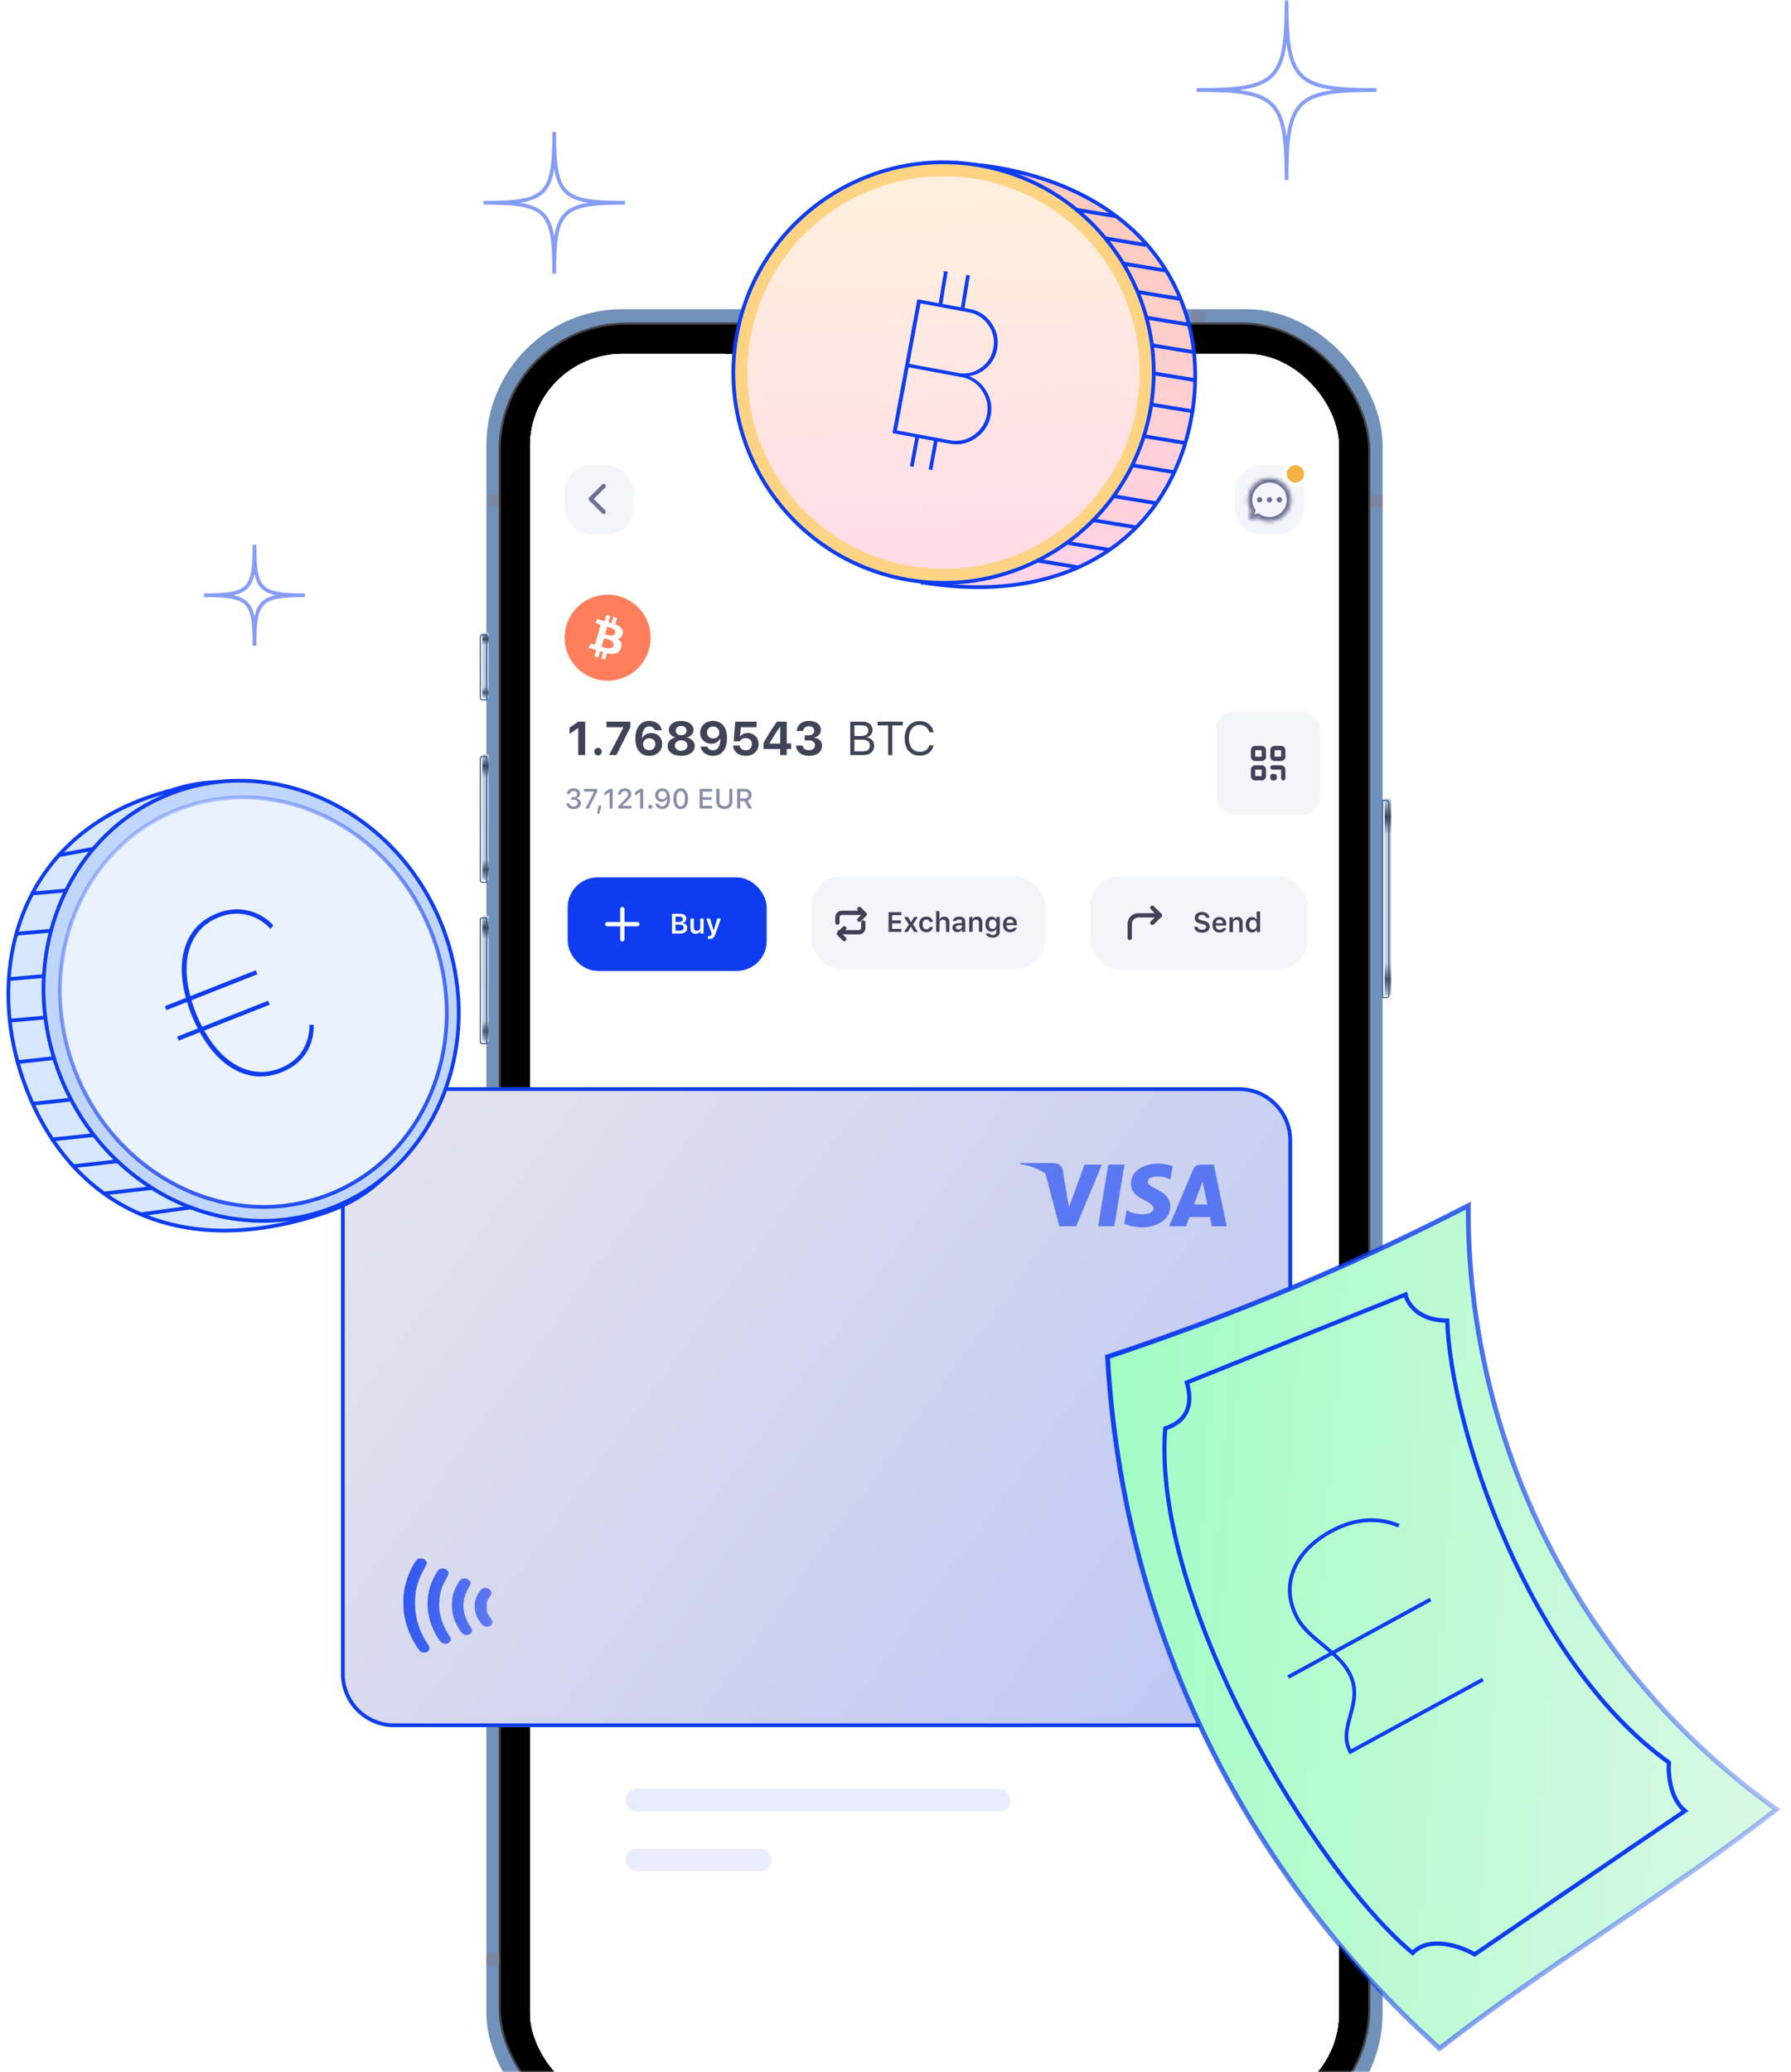 <svg xmlns="http://www.w3.org/2000/svg" xmlns:xlink="http://www.w3.org/1999/xlink" width="479" height="554" fill="none"><mask id="a" width="479" height="554" x="0" y="0" maskUnits="userSpaceOnUse" style="mask-type:alpha"><path fill="#D9D9D9" d="M0 0h479v554H0z"/></mask><g mask="url(#a)"><g filter="url(#b)"><rect width="239.697" height="491.903" x="130.078" y="82.658" fill="#7091BA" rx="36.43"/></g><rect width="232.59" height="484.236" x="133.632" y="86.492" fill="#000" stroke="#454545" stroke-width=".56" rx="33.908"/><g clip-path="url(#c)"><rect width="216.337" height="468.167" x="141.758" y="94.618" fill="#fff" rx="24.66"/><g clip-path="url(#d)"><path fill="#fff" d="M141.781 94.63h216.292v468.078H141.781z"/><g clip-path="url(#e)"><path fill="#fff" d="M141.785 94.407h216.188v733.31H141.785z"/><path fill="#F4F5FB" fill-rule="evenodd" d="M348.504 129.47a3.46 3.46 0 0 1-4.839-4.839 6.932 6.932 0 0 0-1.834-.245h-4.612a6.918 6.918 0 0 0-6.918 6.918v4.612a6.919 6.919 0 0 0 6.918 6.918h4.612a6.918 6.918 0 0 0 6.918-6.918v-4.612c0-.635-.085-1.25-.245-1.834Z" clip-rule="evenodd"/><mask id="f" fill="#fff"><path fill-rule="evenodd" d="M339.525 139.375a5.765 5.765 0 1 0-4.966-2.836l-.498 1.619a.577.577 0 0 0 .691.729l1.67-.418a5.742 5.742 0 0 0 3.103.906Z" clip-rule="evenodd"/></mask><path fill="#6B7192" d="m334.559 136.539 1.102.339.15-.487-.26-.439-.992.587Zm-.498 1.619 1.102.339-1.102-.339Zm.691.729.279 1.118-.279-1.118Zm1.67-.418.621-.971-.418-.268-.483.12.28 1.119Zm7.715-4.859a4.612 4.612 0 0 1-4.612 4.612v2.306a6.918 6.918 0 0 0 6.918-6.918h-2.306Zm-4.612-4.612a4.612 4.612 0 0 1 4.612 4.612h2.306a6.918 6.918 0 0 0-6.918-6.918v2.306Zm-4.612 4.612a4.612 4.612 0 0 1 4.612-4.612v-2.306a6.918 6.918 0 0 0-6.918 6.918h2.306Zm.638 2.342a4.585 4.585 0 0 1-.638-2.342h-2.306a6.9 6.9 0 0 0 .959 3.516l1.985-1.174Zm-.388 2.545.498-1.619-2.204-.678-.498 1.619 2.204.678Zm-.691-.729c.435-.109.823.3.691.729l-2.204-.678c-.396 1.287.766 2.513 2.072 2.186l-.559-2.237Zm1.67-.418-1.67.418.559 2.237 1.671-.417-.56-2.238Zm3.383.872a4.59 4.59 0 0 1-2.482-.724l-1.242 1.942a6.883 6.883 0 0 0 3.724 1.088v-2.306Z" mask="url(#f)"/><path fill="#6B7192" fill-rule="evenodd" d="M337.604 133.61a.72.72 0 1 1-1.44 0 .72.72 0 0 1 1.44 0Zm2.642 0a.72.72 0 1 1-1.44 0 .72.72 0 0 1 1.44 0Zm1.922.72a.72.72 0 1 0 0-1.44.72.72 0 0 0 0 1.44Z" clip-rule="evenodd"/><path fill="#F5B242" d="M348.749 126.692a2.306 2.306 0 1 1-4.612 0 2.306 2.306 0 0 1 4.612 0Z"/><rect width="18.448" height="18.448" x="151.008" y="124.386" fill="#F4F5FB" rx="6.918"/><path stroke="#6B7192" stroke-linecap="round" stroke-linejoin="round" stroke-width="1.153" d="m161.449 136.845-3.459-3.459 3.459-3.459"/><circle cx="162.508" cy="170.476" r="11.5" fill="#FF7F5C"/><g clip-path="url(#g)"><path fill="#fff" d="M166.149 171.836c-.162-.406-.485-.747-.969-1.02.758-.148 1.213-.637 1.365-1.468a1.768 1.768 0 0 0-.024-.832 1.588 1.588 0 0 0-.401-.678 3.136 3.136 0 0 0-.667-.515 6.04 6.04 0 0 0-.889-.417l.481-1.679-1.026-.294-.468 1.632a38.422 38.422 0 0 0-.816-.22l.472-1.645-1.026-.294-.481 1.678a22.907 22.907 0 0 1-.648-.178l-1.411-.412-.313 1.093.74.212c.337.096.491.304.462.622l-.548 1.912c.045.013.08.025.105.037l-.107-.03-.767 2.677c-.101.217-.262.293-.484.229l-.739-.212-.556 1.16 1.332.382.365.108.359.107-.487 1.698 1.026.294.481-1.678c.185.058.456.138.811.24l-.48 1.671 1.026.295.487-1.699c.369.087.702.146.998.178.296.032.588.033.875.002.287-.03.54-.098.758-.204.218-.106.417-.262.6-.47a2.65 2.65 0 0 0 .455-.77c.234-.601.271-1.105.109-1.512Zm-3.738-4.286.264.072.362.096c.096.025.223.068.382.128a2.469 2.469 0 0 1 .729.385c.118.09.207.182.266.278.059.097.1.209.123.339a.908.908 0 0 1-.029.413.963.963 0 0 1-.157.323.676.676 0 0 1-.253.205 2.03 2.03 0 0 1-.298.109 1.16 1.16 0 0 1-.359.03 6.762 6.762 0 0 1-.364-.025 2.982 2.982 0 0 1-.377-.068l-.336-.082a7.412 7.412 0 0 1-.31-.089l-.229-.069.586-2.045Zm1.501 5.339c-.072.09-.152.163-.24.22a.974.974 0 0 1-.321.124 2.387 2.387 0 0 1-.356.049 2.647 2.647 0 0 1-.396-.013 4.743 4.743 0 0 1-.794-.137 10.39 10.39 0 0 1-.356-.091l-.318-.095-.246-.074.646-2.252c.035.01.141.039.318.084.177.046.32.085.432.117.111.032.262.082.453.152.192.069.351.136.476.201.126.065.259.147.401.248.142.101.25.205.325.313.075.108.128.234.158.377a.91.91 0 0 1-.022.455.91.91 0 0 1-.16.322Z"/></g><path fill="#404357" d="M154.651 201.862h1.851v-8.936h-1.857l-2.31 1.604v1.66l2.279-1.549h.037v7.221Zm5.291.075a.996.996 0 0 0 .997-.997.991.991 0 0 0-.997-.997.988.988 0 0 0-.997.997c0 .551.44.997.997.997Zm2.951-.075h1.963l3.728-7.431v-1.505h-6.391v1.486h4.546v.037l-3.846 7.413Zm10.76.198c1.994 0 3.443-1.319 3.443-3.17 0-1.679-1.183-2.911-2.91-2.911-1.208 0-2.087.607-2.434 1.437h-.037c-.006-1.957.638-3.214 1.938-3.214.737 0 1.27.371 1.48 1.009h1.846c-.248-1.474-1.586-2.489-3.32-2.489-2.322 0-3.734 1.783-3.734 4.743 0 3.084 1.592 4.595 3.728 4.595Zm-.025-1.486a1.62 1.62 0 0 1-1.635-1.641c0-.91.706-1.573 1.654-1.573.935 0 1.629.669 1.629 1.61-.007.898-.731 1.604-1.648 1.604Zm8.549 1.486c2.131 0 3.623-1.065 3.623-2.613 0-1.177-.861-2.044-2.081-2.285v-.037c1.047-.26 1.753-1.028 1.753-1.988 0-1.4-1.356-2.409-3.295-2.409-1.938 0-3.3 1.015-3.3 2.403 0 .972.712 1.74 1.765 1.994v.037c-1.22.235-2.087 1.102-2.087 2.279 0 1.548 1.486 2.619 3.622 2.619Zm0-5.499c-.848 0-1.449-.508-1.449-1.238 0-.737.601-1.245 1.449-1.245.843 0 1.45.508 1.45 1.245 0 .73-.607 1.238-1.45 1.238Zm0 4.137c-.984 0-1.672-.582-1.672-1.393 0-.799.688-1.381 1.672-1.381.985 0 1.666.576 1.666 1.381 0 .811-.681 1.393-1.666 1.393Zm8.531 1.362c2.322 0 3.728-1.783 3.728-4.743 0-3.264-1.759-4.595-3.728-4.595-1.994 0-3.443 1.319-3.443 3.17 0 1.741 1.306 2.917 2.966 2.917 1.171 0 2.056-.582 2.378-1.449h.037c.013 1.92-.588 3.22-1.932 3.22-.749 0-1.3-.34-1.499-.978h-1.845c.235 1.449 1.585 2.458 3.338 2.458Zm.006-4.638c-.935 0-1.629-.669-1.629-1.604 0-.904.725-1.604 1.648-1.604a1.62 1.62 0 0 1 1.641 1.635c0 .917-.719 1.573-1.66 1.573Zm8.71 4.638c2.05 0 3.456-1.281 3.456-3.17 0-1.703-1.22-2.93-2.923-2.93-.904 0-1.641.366-2.013.967h-.037l.217-2.515h4.217v-1.486h-5.704l-.408 5.245h1.628c.304-.538.861-.873 1.58-.873.978 0 1.659.675 1.659 1.635 0 .972-.681 1.647-1.666 1.647-.86 0-1.523-.507-1.628-1.282h-1.728c.049 1.623 1.437 2.762 3.35 2.762Zm9.218-.198h1.778v-1.641h1.176v-1.492h-1.176v-5.803h-2.639c-1.833 2.694-2.805 4.254-3.585 5.735v1.56h4.446v1.641Zm-2.818-3.133c.713-1.332 1.524-2.601 2.818-4.465h.037v4.514h-2.855v-.049Zm9.392-.799h1.022c1.083 0 1.721.483 1.715 1.35 0 .755-.644 1.276-1.579 1.276-.985 0-1.629-.496-1.691-1.227H212.9c.08 1.642 1.455 2.731 3.474 2.731 2.074 0 3.48-1.077 3.48-2.7 0-1.226-.867-2.012-2.192-2.136v-.037c1.053-.217 1.864-.954 1.864-2.094 0-1.43-1.276-2.365-3.165-2.365-1.87 0-3.17 1.046-3.263 2.681h1.715c.056-.774.669-1.244 1.548-1.244.892 0 1.394.464 1.394 1.195 0 .731-.607 1.238-1.542 1.238h-.997v1.332ZM230.77 201.862c1.901 0 3.028-.935 3.028-2.508 0-1.189-.78-2.043-1.994-2.198v-.05c.861-.155 1.542-1.022 1.542-1.951 0-1.337-1.034-2.229-2.564-2.229h-3.387v8.936h3.375Zm-2.261-7.951h2.019c1.084 0 1.691.489 1.691 1.374 0 .967-.719 1.493-2.038 1.493h-1.672v-2.867Zm0 6.967v-3.14h1.988c1.425 0 2.155.526 2.155 1.56 0 1.035-.706 1.58-2.05 1.58h-2.093Zm10.135.984v-7.933h2.818v-1.003h-6.751v1.003h2.818v7.933h1.115Zm7.323.149c1.976 0 3.301-.985 3.71-2.75h-1.127c-.322 1.09-1.264 1.722-2.577 1.722-1.765 0-2.886-1.4-2.886-3.592 0-2.174 1.134-3.586 2.88-3.586 1.276 0 2.298.768 2.583 1.939h1.127c-.285-1.784-1.765-2.967-3.71-2.967-2.446 0-4.025 1.809-4.025 4.614 0 2.83 1.56 4.62 4.025 4.62Z"/><path fill="#898DA8" d="M152.738 213.793h.659c.688 0 1.113.34 1.113.889 0 .531-.454.889-1.102.889-.64 0-1.083-.325-1.131-.83h-.786c.044.94.812 1.555 1.928 1.555 1.102 0 1.932-.659 1.932-1.559 0-.724-.453-1.193-1.156-1.299v-.062c.553-.15.951-.571.955-1.211.004-.754-.615-1.406-1.705-1.406-1.113 0-1.801.641-1.856 1.552h.776c.048-.542.432-.845 1.032-.845.593 0 .944.358.944.812 0 .494-.395.842-.966.842h-.637v.673Zm3.827 2.375h.86l2.298-4.538v-.743h-3.597v.729h2.767v.055l-2.328 4.497Zm3.692 1.38.607-2.17h-.823l-.341 2.17h.557Zm2.772-1.38h.82v-5.281h-.816l-1.391.981v.838l1.325-.937h.062v4.399Zm2.268-3.736h.776c0-.575.391-.963.988-.963.585 0 .933.381.933.882 0 .417-.176.674-.845 1.361l-1.808 1.863v.593h3.557v-.736h-2.437v-.062l1.163-1.145c.926-.915 1.193-1.347 1.193-1.958 0-.875-.713-1.508-1.705-1.508-1.065 0-1.815.688-1.815 1.673Zm5.898 3.736h.82v-5.281h-.816l-1.391.981v.838l1.325-.937h.062v4.399Zm2.733.062a.53.53 0 0 0 .538-.545.53.53 0 0 0-.538-.545.531.531 0 0 0-.538.545c0 .307.23.545.538.545Zm3.182.066c1.321 0 2.093-1.05 2.093-2.84 0-1.76-.849-2.697-2.06-2.697-1.12 0-1.914.765-1.914 1.845 0 1.013.732 1.756 1.739 1.756.625 0 1.13-.293 1.383-.798h.062c-.022 1.285-.487 2.006-1.295 2.006-.483 0-.86-.256-.985-.677h-.827c.157.852.867 1.405 1.804 1.405Zm.037-2.627c-.652 0-1.102-.451-1.102-1.095 0-.618.476-1.094 1.109-1.094.63 0 1.105.48 1.105 1.113 0 .625-.464 1.076-1.112 1.076Zm4.913 2.627c1.23 0 1.947-1.014 1.947-2.766 0-1.75-.728-2.771-1.947-2.771-1.226 0-1.954 1.018-1.954 2.763 0 1.757.721 2.774 1.954 2.774Zm0-.717c-.717 0-1.127-.714-1.127-2.057 0-1.328.417-2.045 1.127-2.045s1.12.713 1.12 2.045c0 1.347-.402 2.057-1.12 2.057Zm8.404-.158h-2.532v-1.584h2.397v-.71h-2.397v-1.493h2.532v-.747h-3.352v5.281h3.352v-.747Zm1.953-4.534h-.82v3.462c0 1.146.816 1.947 2.137 1.947 1.329 0 2.141-.801 2.141-1.947v-3.462h-.819v3.389c0 .739-.48 1.252-1.322 1.252-.838 0-1.317-.513-1.317-1.252v-3.389Zm5.554.721h1.156c.634 0 1.021.348 1.021.922 0 .59-.366.926-.999.926h-1.178v-1.848Zm0 2.547h1.156l1.076 2.013h.948l-1.186-2.148c.645-.22 1.025-.798 1.025-1.508 0-.992-.684-1.625-1.749-1.625h-2.09v5.281h.82v-2.013Z"/><rect width="27.672" height="27.672" x="325.328" y="190.18" fill="#F4F5FB" rx="4.612"/><g clip-path="url(#h)"><path stroke="#404357" stroke-width="1.153" d="M335.129 200.557c0-.319.258-.577.576-.577h1.73c.318 0 .576.258.576.577v1.729a.576.576 0 0 1-.576.577h-1.73a.576.576 0 0 1-.576-.577v-1.729ZM335.129 205.745c0-.318.258-.576.576-.576h1.73c.318 0 .576.258.576.576v1.73a.576.576 0 0 1-.576.576h-1.73a.576.576 0 0 1-.576-.576v-1.73ZM340.317 200.557c0-.319.258-.577.577-.577h1.729c.319 0 .577.258.577.577v1.729a.577.577 0 0 1-.577.577h-1.729a.577.577 0 0 1-.577-.577v-1.729Z"/><path stroke="#404357" stroke-linecap="round" stroke-width="1.153" d="M340.317 205.169h2.306c.319 0 .577.258.577.576v2.306"/><rect width="1.73" height="1.73" x="339.741" y="206.898" fill="#404357" rx=".577"/></g><rect width="53.224" height="25" x="151.828" y="234.562" fill="#0D3CF1" rx="8"/><g stroke="#fff" stroke-linecap="round" stroke-width="1.153" clip-path="url(#i)"><path d="M162.405 247.062h8.071M166.44 251.098v-8.071"/></g><path fill="#fff" d="M181.992 249.562c1.127 0 1.815-.574 1.815-1.5 0-.688-.491-1.2-1.201-1.266v-.066c.531-.084.941-.574.941-1.131 0-.812-.604-1.317-1.607-1.317h-2.206v5.28h2.258Zm-1.314-4.53h1.032c.571 0 .904.271.904.736 0 .475-.355.735-1.025.735h-.911v-1.471Zm0 3.78v-1.628h1.061c.721 0 1.102.278 1.102.805 0 .538-.37.823-1.065.823h-1.098Zm7.501-3.253h-.908v2.331c0 .593-.322.955-.911.955-.542 0-.794-.3-.794-.911v-2.375h-.908v2.602c0 .937.513 1.482 1.387 1.482.611 0 1.003-.26 1.197-.717h.062v.636h.875v-4.003Zm1.506 5.456c.897 0 1.325-.329 1.665-1.324l1.446-4.132h-.959l-.933 3.125h-.062l-.937-3.125h-.996l1.431 4.022-.047.175c-.117.37-.333.516-.718.516-.062 0-.197-.003-.248-.014v.743c.058.011.303.014.358.014Z"/><rect width="62.519" height="24.836" x="217.051" y="234.212" fill="#F4F5FB" rx="8"/><path stroke="#404357" stroke-linecap="round" stroke-width="1.153" d="M230.887 246.63v1.441c0 .637-.516 1.153-1.153 1.153h-5.189M223.969 246.63v-1.441c0-.637.516-1.153 1.153-1.153h5.189"/><path stroke="#404357" stroke-linecap="round" stroke-linejoin="round" stroke-width="1.153" d="m229.834 242.982 1.441 1.442-1.441 1.441M225.798 251.053l-1.441-1.441 1.441-1.441"/><path fill="#404357" d="M241.061 248.314h-2.474v-1.479h2.339v-.768h-2.339v-1.402h2.474v-.816h-3.418v5.281h3.418v-.816Zm2.586-.556.82 1.379h1.025l-1.307-2.023 1.292-1.98h-.999l-.791 1.376h-.062l-.794-1.376h-1.054l1.307 2.016-1.296 1.987h.981l.816-1.379h.062Zm5.854-1.285c-.095-.841-.717-1.427-1.745-1.427-1.204 0-1.911.772-1.911 2.071 0 1.318.71 2.093 1.914 2.093 1.014 0 1.643-.563 1.742-1.401h-.863c-.096.417-.41.64-.882.64-.619 0-.992-.49-.992-1.332 0-.83.37-1.31.992-1.31.497 0 .797.278.882.666h.863Zm.859 2.657h.908v-2.324c0-.574.333-.962.929-.962.527 0 .805.311.805.918v2.368h.908v-2.584c0-.951-.52-1.493-1.376-1.493-.597 0-1.025.271-1.215.721h-.066v-2.195h-.893v5.551Zm5.949-.648c-.402 0-.691-.201-.691-.538 0-.325.238-.508.746-.541l.904-.059v.319c0 .464-.41.819-.959.819Zm-.267.714c.523 0 .963-.227 1.186-.615h.062v.549h.875v-2.734c0-.849-.579-1.35-1.607-1.35-.951 0-1.614.45-1.687 1.156h.856c.085-.27.37-.417.787-.417.491 0 .754.22.754.611v.337l-1.032.062c-.973.059-1.519.476-1.519 1.201 0 .731.553 1.2 1.325 1.2Zm3.172-.066h.907v-2.331c0-.589.341-.963.882-.963.553 0 .809.308.809.919v2.375h.908v-2.591c0-.955-.487-1.493-1.38-1.493-.597 0-.999.274-1.189.721h-.063v-.64h-.874v4.003Zm6.256-.798c-.633 0-.991-.483-.991-1.248s.358-1.251.991-1.251c.63 0 1.014.486 1.014 1.251 0 .765-.381 1.248-1.014 1.248Zm0 2.32c1.168 0 1.907-.582 1.907-1.507v-4.018h-.875v.64h-.062c-.219-.436-.695-.706-1.24-.706-1.021 0-1.654.797-1.654 2.023 0 1.204.629 1.987 1.639 1.987.556 0 .992-.234 1.222-.662h.062v.758c0 .501-.362.794-.984.794-.498 0-.82-.176-.878-.45h-.911c.073.687.746 1.141 1.774 1.141Zm4.658-4.885c.545 0 .904.381.922.973h-1.885c.041-.585.421-.973.963-.973Zm.929 2.261c-.131.297-.442.462-.893.462-.596 0-.98-.418-1.002-1.084v-.047h2.796v-.293c0-1.262-.685-2.02-1.827-2.02-1.16 0-1.88.809-1.88 2.097 0 1.288.709 2.067 1.888 2.067.944 0 1.614-.453 1.778-1.182h-.86Z"/><rect width="58.224" height="25" x="291.571" y="234.212" fill="#F4F5FB" rx="8"/><path stroke="#404357" stroke-linecap="round" stroke-linejoin="round" stroke-width="1.153" d="M302.147 250.747V247a2.306 2.306 0 0 1 2.306-2.306h5.765"/><path stroke="#404357" stroke-linecap="round" stroke-linejoin="round" stroke-width="1.153" d="m308.2 246.712 2.018-2.018-2.018-2.018"/><path fill="#404357" d="M319.404 247.777c.047.959.849 1.567 2.06 1.567 1.281 0 2.075-.641 2.075-1.669 0-.805-.45-1.252-1.522-1.493l-.608-.139c-.655-.15-.922-.359-.922-.714 0-.45.403-.743 1.01-.743.578 0 .988.293 1.054.758h.904c-.044-.908-.846-1.544-1.954-1.544-1.182 0-1.965.636-1.965 1.595 0 .787.45 1.263 1.408 1.479l.685.157c.677.157.966.38.966.761 0 .443-.45.761-1.072.761-.67 0-1.138-.304-1.197-.776h-.922Zm6.736-1.928c.545 0 .904.38.922.973h-1.885c.041-.585.421-.973.963-.973Zm.929 2.261c-.131.297-.442.462-.893.462-.596 0-.98-.418-1.002-1.084v-.047h2.796v-.293c0-1.263-.685-2.02-1.827-2.02-1.16 0-1.88.809-1.88 2.097 0 1.288.709 2.067 1.888 2.067.944 0 1.614-.453 1.778-1.182h-.86Zm1.767 1.102h.907v-2.331c0-.589.341-.963.882-.963.553 0 .809.308.809.919v2.375h.907v-2.591c0-.955-.486-1.493-1.379-1.493-.597 0-.999.274-1.189.721h-.063v-.641h-.874v4.004Zm5.986.066c.556 0 1.017-.26 1.244-.699h.062v.633h.878v-5.551h-.907v2.184h-.063c-.212-.439-.666-.702-1.214-.702-1.01 0-1.647.797-1.647 2.064 0 1.273.633 2.071 1.647 2.071Zm.281-3.363c.622 0 1.007.497 1.007 1.295 0 .805-.381 1.296-1.007 1.296-.622 0-.999-.487-.999-1.296 0-.805.381-1.295.999-1.295Z"/><rect width="103" height="6" x="167.328" y="478.212" fill="#0D3CF1" opacity=".1" rx="3"/><rect width="39" height="6" x="167.328" y="494.212" fill="#0D3CF1" opacity=".1" rx="3"/></g></g></g><path fill="#7B87A1" d="M130.547 132.169h2.802v3.363h-2.802zM366.543 522.103h3.228v3.632h-3.228zM133.441 522.103v3.363h-3.363v-3.363zM318.863 82.849h3.363v3.363h-3.363zM369.773 132.483v3.228h-3.228v-3.228z"/><path fill="#000" d="M193.883 86.772h112.652v7.846h-11.77a2.802 2.802 0 0 0-2.802 2.802v1.682c0 6.5-5.269 11.769-11.77 11.769h-59.969c-6.5 0-11.769-5.269-11.769-11.77v-1.68a2.803 2.803 0 0 0-2.803-2.803h-11.769v-7.846Z"/><rect width="35.869" height="2.242" x="232.555" y="87.892" fill="#161616" rx="1.121"/><rect width="35.869" height="2.242" x="232.555" y="87.892" fill="url(#j)" fill-opacity=".1" rx="1.121"/><circle cx="220.878" cy="101.248" r="3.829" fill="url(#k)" transform="rotate(-180 220.878 101.248)"/><circle cx="220.88" cy="101.249" r="2.477" fill="url(#l)"/><g filter="url(#m)"><path fill="url(#n)" d="M220.653 99.224c-.478 0-.936.213-1.274.593a2.16 2.16 0 0 0-.527 1.433c0 .538.189 1.053.527 1.434.338.38.796.593 1.274.593v-4.053Z"/></g><g filter="url(#o)"><circle cx="220.43" cy="100.348" r=".676" fill="#50326D"/></g><g filter="url(#p)"><path fill="url(#q)" d="M221.105 103.278c.477 0 .936-.214 1.274-.594.337-.38.527-.896.527-1.433 0-.538-.19-1.053-.527-1.434a1.708 1.708 0 0 0-1.274-.593v4.054Z"/></g><g filter="url(#r)"><circle cx="221.328" cy="102.151" r=".676" fill="url(#s)"/></g><g filter="url(#t)"><path fill="#BCCCE3" d="M128.465 170.28a.56.56 0 0 1 .56-.56h1.121v17.374h-1.121a.56.56 0 0 1-.56-.561V170.28Z"/><path fill="url(#u)" fill-opacity=".8" d="M128.465 170.28a.56.56 0 0 1 .56-.56h1.121v17.374h-1.121a.56.56 0 0 1-.56-.561V170.28Z"/></g><path stroke="#305183" stroke-width=".28" d="M128.465 170.28a.56.56 0 0 1 .56-.56h1.121v17.374h-1.121a.56.56 0 0 1-.56-.561V170.28Z"/><g filter="url(#v)"><path fill="#BCCCE3" d="M371.457 214.558a.56.56 0 0 0-.56-.561h-1.121v52.683h1.121a.56.56 0 0 0 .56-.56v-51.562Z"/><path fill="url(#w)" fill-opacity=".8" d="M371.457 214.558a.56.56 0 0 0-.56-.561h-1.121v52.683h1.121a.56.56 0 0 0 .56-.56v-51.562Z"/></g><path stroke="#305183" stroke-width=".28" d="M371.457 214.558a.56.56 0 0 0-.56-.561h-1.121v52.683h1.121a.56.56 0 0 0 .56-.56v-51.562Z"/><g filter="url(#x)"><path fill="#BCCCE3" d="M128.465 202.787c0-.31.251-.56.56-.56h1.121v33.627h-1.121a.56.56 0 0 1-.56-.56v-32.507Z"/><path fill="url(#y)" fill-opacity=".8" d="M128.465 202.787c0-.31.251-.56.56-.56h1.121v33.627h-1.121a.56.56 0 0 1-.56-.56v-32.507Z"/></g><path stroke="#305183" stroke-width=".28" d="M128.465 202.787c0-.31.251-.56.56-.56h1.121v33.627h-1.121a.56.56 0 0 1-.56-.56v-32.507Z"/><g filter="url(#z)"><path fill="#BCCCE3" d="M128.465 245.942a.56.56 0 0 1 .56-.56h1.121v33.627h-1.121a.56.56 0 0 1-.56-.56v-32.507Z"/><path fill="url(#A)" fill-opacity=".8" d="M128.465 245.942a.56.56 0 0 1 .56-.56h1.121v33.627h-1.121a.56.56 0 0 1-.56-.56v-32.507Z"/></g><path stroke="#305183" stroke-width=".28" d="M128.465 245.942a.56.56 0 0 1 .56-.56h1.121v33.627h-1.121a.56.56 0 0 1-.56-.56v-32.507Z"/><g filter="url(#B)"><g filter="url(#C)"><rect width="254.381" height="171.074" fill="url(#D)" rx="14.237" transform="matrix(-1 0 0 1 332.389 277.463)"/><rect width="253.381" height="170.074" x="-.5" y=".5" stroke="url(#E)" rx="13.737" transform="matrix(-1 0 0 1 331.389 277.463)"/></g><path fill="url(#F)" d="M101.836 429.759c.478-.104.951-.571 1.039-1.027.056-.297-.032-.507-.568-1.35-2.17-3.407-3.166-6.514-3.287-10.255-.117-3.616.584-6.406 2.447-9.722.399-.712.724-1.375.721-1.472-.011-.358-.386-.889-.779-1.104-.54-.294-1.429-.267-1.844.057-.159.124-.566.699-.904 1.275a20.812 20.812 0 0 0-2.61 7.452c-.242 1.635-.2 4.747.086 6.258.523 2.787 1.477 5.288 2.952 7.753.892 1.49 1.44 2.108 1.886 2.121.089.002.233.025.321.05.09.025.334.009.54-.036Zm5.66-2.36c.731-.159 1.239-.905 1.008-1.481-.055-.139-.425-.784-.818-1.434-1.666-2.748-2.418-5.666-2.187-8.503.187-2.331.64-3.792 1.828-5.915.796-1.424.829-1.648.319-2.244-.486-.568-1.652-.69-2.249-.237-.414.315-1.656 2.589-2.123 3.884-1.544 4.285-1.136 8.943 1.16 13.26 1.175 2.211 1.973 2.907 3.062 2.67Zm5.836-2.39c.451-.16.83-.554.923-.959.059-.247-.064-.525-.634-1.461-2.099-3.436-2.225-6.693-.388-9.94.808-1.426.818-1.714.077-2.306-.367-.292-.518-.346-1.02-.361-.84-.023-1.262.319-1.971 1.591-1.089 1.957-1.505 3.67-1.43 5.882.078 2.273.569 3.846 1.869 5.979.746 1.221 1.104 1.548 1.814 1.649.217.031.558-.003.76-.074Zm5.446-2.226c.358-.115.756-.517.868-.872.123-.398.001-.719-.565-1.483-.729-.983-.908-1.505-.949-2.764-.041-1.259.105-1.771.772-2.715.226-.32.45-.705.5-.855.203-.628-.451-1.424-1.302-1.581-.722-.133-1.206.122-1.837.968-1.829 2.449-1.721 5.793.269 8.328.703.895 1.465 1.226 2.244.974Z"/><g fill="#0D3CF1" fill-rule="evenodd" clip-rule="evenodd" opacity=".6"><path d="M286.025 315.82h-4.329l2.706-16.478h4.33l-2.707 16.478ZM307.343 309.996l2.275-6.166 1.28 6.166h-3.555Zm4.765 5.829h3.975l-3.466-16.478h-3.482c-1.607 0-1.998 1.228-1.998 1.228l-6.457 15.25h4.513l.902-2.447h5.505l.508 2.447ZM301.016 303.306l.618-3.539s-1.907-.718-3.895-.718c-2.148 0-7.251.93-7.251 5.454 0 4.258 5.989 4.31 5.989 6.546 0 2.235-5.371 1.836-7.144.425l-.644 3.7s1.933.93 4.888.93c2.954 0 7.412-1.516 7.412-5.64 0-4.285-6.043-4.683-6.043-6.546 0-1.863 4.217-1.624 6.07-.612ZM278.043 299.345l-4.128 11.333-.489-2.44-1.456-7.409s-.176-1.484-2.054-1.484h-6.824l-.079.279s2.087.43 4.528 1.884l3.762 14.314h4.511l6.889-16.477h-4.66Z"/><path d="M272.218 300.793s-.223-1.874-2.594-1.874h-8.617l-.101.352s3.824.086 7.797 3.271c3.798 3.046 4.692 5.11 4.692 5.11l-1.177-6.859Z"/></g></g><g filter="url(#G)"><path fill="url(#H)" stroke="#0D3CF1" d="M311.464 95.849c-2.527 15.335-10.165 28.323-22.374 36.622-12.184 8.282-28.972 11.928-49.892 8.507l-.013-.011-.139-.113-.199-.163a88.601 88.601 0 0 1-1.283-1.08 132.849 132.849 0 0 1-4.551-4.094c-3.746-3.523-8.687-8.54-13.467-14.517-9.584-11.984-18.418-27.696-15.908-42.922 2.534-15.377 8.667-28.666 17.963-37.47 9.281-8.792 21.745-13.147 37.046-10.625 20.095 3.312 34.551 12.14 43.355 23.934 8.805 11.794 11.989 26.6 9.462 41.932Z"/><circle cx="244.995" cy="84.894" r="56.212" fill="#FFD384" stroke="#0D3CF1" transform="rotate(9.359 244.995 84.894)"/><circle cx="244.994" cy="84.894" r="52.471" fill="url(#I)" transform="rotate(9.359 244.994 84.894)"/><path fill="#0D3CF1" d="M251.841 85.849c2.093.882 3.666 2.285 4.719 4.208 1.122 1.936 1.477 4.012 1.065 6.228-.481 2.59-1.813 4.635-3.995 6.134-2.142 1.471-4.508 1.966-7.099 1.485l-15.185-2.821 6.646-35.79 14.01 2.602c2.488.462 4.437 1.74 5.846 3.836 1.443 2.102 1.937 4.38 1.481 6.834-.354 1.909-1.219 3.529-2.595 4.86a8.753 8.753 0 0 1-4.893 2.424Zm-.01-17.034-12.987-2.412-3 16.157 12.986 2.412c2.182.405 4.202-.03 6.061-1.307s2.998-3.04 3.416-5.29c.411-2.216-.022-4.253-1.298-6.112-1.305-1.9-3.031-3.049-5.178-3.448Zm-19.292 31.538 14.163 2.63c2.284.424 4.396-.03 6.336-1.362 1.952-1.4 3.141-3.243 3.565-5.526.43-2.318-.021-4.447-1.353-6.387-1.326-1.974-3.131-3.173-5.415-3.597l-14.162-2.63-3.134 16.872Z"/><path stroke="#0D3CF1" d="m251.558 58.818-1.468 8.909M243.01 102.689l-1.5 8.18M245.619 57.839l-1.468 8.909M238.065 101.572l-1.585 8.469M299.074 50.791l-10.798-1.779"/><path stroke="#0D3CF1" stroke-linecap="round" d="m291.148 43.108-10.581-1.744"/><path stroke="#0D3CF1" d="m304.471 57.637-11.75-1.937M308.608 65.263l-11.75-1.937M310.619 72.083l-11.75-1.936M312.296 79.499l-11.75-1.936M312.647 86.986l-11.749-1.937M312.059 95.325l-11.75-1.936M309.883 103.764l-11.75-1.937M307.01 111.583l-11.75-1.936M301.983 119.841l-11.75-1.936M296.485 126.256l-11.75-1.936M289.454 132.299l-11.75-1.936M281.127 136.97l-11.161-1.84"/></g><path fill="#D6E7FE" stroke="#0D3CF1" d="m45.517 211.39.018-.004.018-.006c14.165-4.782 27.311-1.944 38.277 5.963 10.98 7.919 19.786 20.933 25.179 36.496 5.397 15.575 6.94 30.793 3.605 43.293-3.329 12.474-11.52 22.268-25.687 27.051-21.017 7.095-38.518 5.915-52.092-.87-13.577-6.787-23.296-19.216-28.68-34.752-5.382-15.532-5.362-32.31.903-46.452 6.258-14.129 18.768-25.667 38.46-30.719Z"/><path fill="#C1D6FF" stroke="#0D3CF1" d="M119.157 249.995c10.756 31.04-3.858 64.008-32.537 73.69-28.68 9.682-60.688-7.547-71.444-38.587-10.756-31.041 3.859-64.009 32.538-73.691 28.679-9.681 60.687 7.547 71.443 38.588Z"/><path fill="#EAF1FF" stroke="url(#J)" d="M116.194 251.547c10.009 28.882-3.619 59.564-30.334 68.583-26.716 9.019-56.525-6.999-66.533-35.882-10.009-28.882 3.619-59.564 30.334-68.583 26.716-9.019 56.525 6.999 66.533 35.882Z"/><path fill="#0D3CF1" d="M74.892 285.576c2.532-.999 4.473-2.495 5.822-4.487 1.373-2.048 2.056-4.439 2.05-7.174l1.14.097c.031 2.908-.695 5.476-2.179 7.704-1.5 2.189-3.634 3.83-6.403 4.922-4.154 1.639-8.153 1.506-11.999-.398-3.845-1.905-7.136-5.329-9.872-10.272l-5.638 2.224-.43-1.062 5.519-2.178a38.195 38.195 0 0 1-2.868-7.081l-5.519 2.178-.43-1.063 5.637-2.224c-1.47-5.443-1.477-10.162-.022-14.158 1.456-3.997 4.26-6.815 8.414-8.453 2.77-1.093 5.47-1.337 8.1-.733 2.615.566 4.919 1.892 6.912 3.981l-.794.929c-1.866-2.002-4.003-3.257-6.412-3.767-2.385-.564-4.843-.347-7.375.652-3.719 1.467-6.267 4.069-7.644 7.806-1.337 3.722-1.335 8.147.008 13.275l17.506-6.907.43 1.062-17.624 6.954a38.23 38.23 0 0 0 2.868 7.081l17.624-6.954.43 1.062-17.506 6.908c2.61 4.628 5.697 7.835 9.266 9.621 3.607 1.771 7.27 1.922 10.989.455Z"/><path stroke="#0D3CF1" d="M0-.5h9.516" transform="matrix(-.983 .183 -.188 -.982 24.934 226.408)"/><path stroke="#0D3CF1" d="M0-.5h9.52" transform="rotate(175.008 3.696 119.16) skewX(.131)"/><path stroke="#0D3CF1" d="M0-.5h9.52" transform="rotate(175.008 1.346 124.454) skewX(.131)"/><path stroke="#0D3CF1" d="M0-.5h9.52" transform="rotate(175.008 .188 130.47) skewX(.131)"/><path stroke="#0D3CF1" d="M0-.5h9.52" transform="rotate(175.008 .01 136.028) skewX(.131)"/><path stroke="#0D3CF1" d="M0-.5h10.246" transform="rotate(173.812 -.445 141.577) skewX(.162)"/><path stroke="#0D3CF1" d="M0-.5h10.246" transform="rotate(173.812 1.374 147.248) skewX(.162)"/><path stroke="#0D3CF1" d="M0-.5h11.459" transform="rotate(174.007 4.527 152.134) skewX(.157)"/><path stroke="#0D3CF1" d="M0-.5h11.668" transform="rotate(173.615 6.97 155.851) skewX(.167)"/><path stroke="#0D3CF1" d="M0-.5h12.959" transform="matrix(-.994 .113 -.116 -.993 40.375 317.127)"/><path stroke="#0D3CF1" d="M0-.5h14.009" transform="matrix(-.991 .135 -.138 -.99 51.094 322.288)"/><path stroke="#0D3CF1" d="M68.066 145.63c0 12.15-1.35 13.5-13.5 13.5 12.15 0 13.5 1.35 13.5 13.5 0-12.15 1.35-13.5 13.5-13.5-12.15 0-13.5-1.35-13.5-13.5ZM148.228 35.286c0 17.03-1.893 18.923-18.923 18.923 17.03 0 18.923 1.892 18.923 18.923 0-17.03 1.892-18.923 18.922-18.923-17.03 0-18.922-1.892-18.922-18.923ZM344.085 0c0 21.66-2.406 24.066-24.065 24.066 21.659 0 24.065 2.407 24.065 24.066 0-21.66 2.407-24.066 24.066-24.066-21.659 0-24.066-2.407-24.066-24.066Z" opacity=".5"/><path fill="url(#K)" stroke="url(#L)" stroke-width="1.277" d="M343.178 499.984c-21.35-30.972-43.507-76.802-46.973-137.262a666.656 666.656 0 0 0 96.49-40.419 197.02 197.02 0 0 0 21.5 90.662 196.926 196.926 0 0 0 60.916 70.746c-13.236 10.373-29.013 21.075-44.822 31.798l-.109.074c-15.904 10.787-31.835 21.597-45.188 32.09a20.69 20.69 0 0 0-.637-.63c-.44-.422-1.023-.964-1.73-1.62l-.94-.875a272.214 272.214 0 0 1-9.461-9.216c-7.84-8.027-18.341-19.82-29.046-35.348Z"/><path stroke="#0D3CF1" stroke-width="1.131" d="m375.905 346.071-58.484 23.514c2.459 8.509-2.615 11.261-5.782 12.255-3.623 46.205 39.917 118.515 66.174 140.264 4.55-4.744 12.956-1.735 16.59.362l56.237-38.354c-4.006-3.268-4.535-9.987-4.299-12.938-37.581-26.917-58.322-89.529-59.283-118.119-7.847-.027-10.705-4.667-11.153-6.984Z"/><path stroke="#0D3CF1" d="m396.619 448.989-35.478 19.334c-3.707-6.802 4.116-13.015-.352-21.214-3.152-5.783-10.746-8.892-13.791-14.48-4.745-8.707-1.027-17.813 9.045-23.301 6.693-3.648 12.852-3.634 18.096-1.435M344.517 448.34l38.074-20.749"/></g><defs><linearGradient id="k" x1="217.726" x2="223.806" y1="99.222" y2="102.825" gradientUnits="userSpaceOnUse"><stop stop-color="#222"/><stop offset="1" stop-color="#0B0B0B"/></linearGradient><linearGradient id="n" x1="219.302" x2="220.428" y1="99.674" y2="103.277" gradientUnits="userSpaceOnUse"><stop stop-color="#20569B"/><stop offset=".677" stop-color="#061127"/></linearGradient><linearGradient id="q" x1="222.456" x2="221.33" y1="102.827" y2="99.224" gradientUnits="userSpaceOnUse"><stop stop-color="#3D6495"/><stop offset=".719" stop-color="#061127"/></linearGradient><linearGradient id="s" x1="222.229" x2="221.328" y1="102.602" y2="101.476" gradientUnits="userSpaceOnUse"><stop stop-color="#3291AF"/><stop offset="1" stop-color="#3291AF" stop-opacity="0"/></linearGradient><linearGradient id="u" x1="129.306" x2="129.306" y1="169.72" y2="187.094" gradientUnits="userSpaceOnUse"><stop offset=".003" stop-color="#CCDAEB"/><stop offset=".094" stop-color="#162231"/><stop offset=".182" stop-color="#BDCDE3"/><stop offset=".839" stop-color="#BECEE3"/><stop offset=".917" stop-color="#293848"/><stop offset="1" stop-color="#B5C4D5"/></linearGradient><linearGradient id="w" x1="370.616" x2="370.616" y1="213.997" y2="266.68" gradientUnits="userSpaceOnUse"><stop offset=".003" stop-color="#CCDAEB"/><stop offset=".094" stop-color="#162231"/><stop offset=".182" stop-color="#BDCDE3"/><stop offset=".839" stop-color="#BECEE3"/><stop offset=".917" stop-color="#293848"/><stop offset="1" stop-color="#B5C4D5"/></linearGradient><linearGradient id="y" x1="129.306" x2="129.306" y1="202.227" y2="235.854" gradientUnits="userSpaceOnUse"><stop offset=".003" stop-color="#CCDAEB"/><stop offset=".094" stop-color="#162231"/><stop offset=".182" stop-color="#BDCDE3"/><stop offset=".839" stop-color="#BECEE3"/><stop offset=".917" stop-color="#293848"/><stop offset="1" stop-color="#B5C4D5"/></linearGradient><linearGradient id="A" x1="129.306" x2="129.306" y1="245.382" y2="279.009" gradientUnits="userSpaceOnUse"><stop offset=".003" stop-color="#CCDAEB"/><stop offset=".094" stop-color="#162231"/><stop offset=".182" stop-color="#BDCDE3"/><stop offset=".839" stop-color="#BECEE3"/><stop offset=".917" stop-color="#293848"/><stop offset="1" stop-color="#B5C4D5"/></linearGradient><linearGradient id="D" x1="270.804" x2="21.806" y1="0" y2="182.448" gradientUnits="userSpaceOnUse"><stop stop-color="#E8E5EC"/><stop offset="1" stop-color="#BDC7F3"/></linearGradient><linearGradient id="E" x1="81.355" x2="-40.086" y1="170.878" y2="13.6" gradientUnits="userSpaceOnUse"><stop stop-color="#0D3CF1"/><stop offset="1" stop-color="#0D3CF1"/></linearGradient><linearGradient id="F" x1="77.069" x2="156.762" y1="416.358" y2="420.623" gradientUnits="userSpaceOnUse"><stop stop-color="#0D3CF1"/><stop offset="1" stop-color="#0D3CF1" stop-opacity=".26"/></linearGradient><linearGradient id="H" x1="266.804" x2="236.741" y1="30.82" y2="141.08" gradientUnits="userSpaceOnUse"><stop stop-color="#FFCBBD"/><stop offset="1" stop-color="#FFD4ED"/></linearGradient><linearGradient id="I" x1="297.465" x2="252.853" y1="247.464" y2="28.619" gradientUnits="userSpaceOnUse"><stop stop-color="#FFC7F3"/><stop offset="1" stop-color="#FFF0DD"/></linearGradient><linearGradient id="J" x1="95.612" x2="36.795" y1="333.212" y2="223.576" gradientUnits="userSpaceOnUse"><stop stop-color="#0D3CF1"/><stop offset="1" stop-color="#0D3CF1" stop-opacity=".28"/></linearGradient><linearGradient id="K" x1="264.89" x2="527.462" y1="341.405" y2="360.144" gradientUnits="userSpaceOnUse"><stop stop-color="#97FDBD"/><stop offset="1" stop-color="#E7F7ED"/></linearGradient><linearGradient id="L" x1="284.543" x2="479.148" y1="385.577" y2="477.386" gradientUnits="userSpaceOnUse"><stop stop-color="#0D3CF1"/><stop offset="1" stop-color="#0D3CF1" stop-opacity=".32"/></linearGradient><filter id="b" width="239.697" height="491.903" x="130.078" y="82.658" color-interpolation-filters="sRGB" filterUnits="userSpaceOnUse"><feFlood flood-opacity="0" result="BackgroundImageFix"/><feBlend in="SourceGraphic" in2="BackgroundImageFix" result="shape"/><feColorMatrix in="SourceAlpha" result="hardAlpha" values="0 0 0 0 0 0 0 0 0 0 0 0 0 0 0 0 0 0 127 0"/><feMorphology in="SourceAlpha" radius="1.681" result="effect1_innerShadow_209_789"/><feOffset/><feComposite in2="hardAlpha" k2="-1" k3="1" operator="arithmetic"/><feColorMatrix values="0 0 0 0 1 0 0 0 0 1 0 0 0 0 1 0 0 0 1 0"/><feBlend in2="shape" result="effect1_innerShadow_209_789"/><feColorMatrix in="SourceAlpha" result="hardAlpha" values="0 0 0 0 0 0 0 0 0 0 0 0 0 0 0 0 0 0 127 0"/><feMorphology in="SourceAlpha" radius=".56" result="effect2_innerShadow_209_789"/><feOffset/><feGaussianBlur stdDeviation=".28"/><feComposite in2="hardAlpha" k2="-1" k3="1" operator="arithmetic"/><feColorMatrix values="0 0 0 0 0.058 0 0 0 0 0.21 0 0 0 0 0.438 0 0 0 1 0"/><feBlend in2="effect1_innerShadow_209_789" result="effect2_innerShadow_209_789"/></filter><filter id="m" width="2.923" height="5.175" x="218.291" y="98.663" color-interpolation-filters="sRGB" filterUnits="userSpaceOnUse"><feFlood flood-opacity="0" result="BackgroundImageFix"/><feBlend in="SourceGraphic" in2="BackgroundImageFix" result="shape"/><feGaussianBlur result="effect1_foregroundBlur_209_789" stdDeviation=".28"/></filter><filter id="o" width="5.283" height="5.283" x="217.788" y="97.707" color-interpolation-filters="sRGB" filterUnits="userSpaceOnUse"><feFlood flood-opacity="0" result="BackgroundImageFix"/><feBlend in="SourceGraphic" in2="BackgroundImageFix" result="shape"/><feGaussianBlur result="effect1_foregroundBlur_209_789" stdDeviation=".983"/></filter><filter id="p" width="2.923" height="5.175" x="220.544" y="98.663" color-interpolation-filters="sRGB" filterUnits="userSpaceOnUse"><feFlood flood-opacity="0" result="BackgroundImageFix"/><feBlend in="SourceGraphic" in2="BackgroundImageFix" result="shape"/><feGaussianBlur result="effect1_foregroundBlur_209_789" stdDeviation=".28"/></filter><filter id="r" width="2.662" height="2.662" x="219.997" y="100.82" color-interpolation-filters="sRGB" filterUnits="userSpaceOnUse"><feFlood flood-opacity="0" result="BackgroundImageFix"/><feBlend in="SourceGraphic" in2="BackgroundImageFix" result="shape"/><feGaussianBlur result="effect1_foregroundBlur_209_789" stdDeviation=".328"/></filter><filter id="t" width="2.522" height="18.215" x="128.325" y="169.019" color-interpolation-filters="sRGB" filterUnits="userSpaceOnUse"><feFlood flood-opacity="0" result="BackgroundImageFix"/><feBlend in="SourceGraphic" in2="BackgroundImageFix" result="shape"/><feColorMatrix in="SourceAlpha" result="hardAlpha" values="0 0 0 0 0 0 0 0 0 0 0 0 0 0 0 0 0 0 127 0"/><feOffset dx=".56" dy="-.56"/><feGaussianBlur stdDeviation=".28"/><feComposite in2="hardAlpha" k2="-1" k3="1" operator="arithmetic"/><feColorMatrix values="0 0 0 0 1 0 0 0 0 1 0 0 0 0 1 0 0 0 1 0"/><feBlend in2="shape" result="effect1_innerShadow_209_789"/></filter><filter id="v" width="2.522" height="53.524" x="369.635" y="213.297" color-interpolation-filters="sRGB" filterUnits="userSpaceOnUse"><feFlood flood-opacity="0" result="BackgroundImageFix"/><feBlend in="SourceGraphic" in2="BackgroundImageFix" result="shape"/><feColorMatrix in="SourceAlpha" result="hardAlpha" values="0 0 0 0 0 0 0 0 0 0 0 0 0 0 0 0 0 0 127 0"/><feOffset dx=".56" dy="-.56"/><feGaussianBlur stdDeviation=".28"/><feComposite in2="hardAlpha" k2="-1" k3="1" operator="arithmetic"/><feColorMatrix values="0 0 0 0 1 0 0 0 0 1 0 0 0 0 1 0 0 0 1 0"/><feBlend in2="shape" result="effect1_innerShadow_209_789"/></filter><filter id="x" width="2.522" height="34.468" x="128.325" y="201.526" color-interpolation-filters="sRGB" filterUnits="userSpaceOnUse"><feFlood flood-opacity="0" result="BackgroundImageFix"/><feBlend in="SourceGraphic" in2="BackgroundImageFix" result="shape"/><feColorMatrix in="SourceAlpha" result="hardAlpha" values="0 0 0 0 0 0 0 0 0 0 0 0 0 0 0 0 0 0 127 0"/><feOffset dx=".56" dy="-.56"/><feGaussianBlur stdDeviation=".28"/><feComposite in2="hardAlpha" k2="-1" k3="1" operator="arithmetic"/><feColorMatrix values="0 0 0 0 1 0 0 0 0 1 0 0 0 0 1 0 0 0 1 0"/><feBlend in2="shape" result="effect1_innerShadow_209_789"/></filter><filter id="z" width="2.522" height="34.468" x="128.325" y="244.681" color-interpolation-filters="sRGB" filterUnits="userSpaceOnUse"><feFlood flood-opacity="0" result="BackgroundImageFix"/><feBlend in="SourceGraphic" in2="BackgroundImageFix" result="shape"/><feColorMatrix in="SourceAlpha" result="hardAlpha" values="0 0 0 0 0 0 0 0 0 0 0 0 0 0 0 0 0 0 127 0"/><feOffset dx=".56" dy="-.56"/><feGaussianBlur stdDeviation=".28"/><feComposite in2="hardAlpha" k2="-1" k3="1" operator="arithmetic"/><feColorMatrix values="0 0 0 0 1 0 0 0 0 1 0 0 0 0 1 0 0 0 1 0"/><feBlend in2="shape" result="effect1_innerShadow_209_789"/></filter><filter id="B" width="266.381" height="183.074" x="78.008" y="277.463" color-interpolation-filters="sRGB" filterUnits="userSpaceOnUse"><feFlood flood-opacity="0" result="BackgroundImageFix"/><feColorMatrix in="SourceAlpha" result="hardAlpha" values="0 0 0 0 0 0 0 0 0 0 0 0 0 0 0 0 0 0 127 0"/><feOffset dx="12" dy="12"/><feComposite in2="hardAlpha" operator="out"/><feColorMatrix values="0 0 0 0 0.051 0 0 0 0 0.235 0 0 0 0 0.946 0 0 0 0.16 0"/><feBlend in2="BackgroundImageFix" result="effect1_dropShadow_209_789"/><feBlend in="SourceGraphic" in2="effect1_dropShadow_209_789" result="shape"/></filter><filter id="C" width="255.567" height="172.26" x="78.008" y="277.463" color-interpolation-filters="sRGB" filterUnits="userSpaceOnUse"><feFlood flood-opacity="0" result="BackgroundImageFix"/><feColorMatrix in="SourceAlpha" result="hardAlpha" values="0 0 0 0 0 0 0 0 0 0 0 0 0 0 0 0 0 0 127 0"/><feOffset dx="1.186" dy="1.186"/><feComposite in2="hardAlpha" operator="out"/><feColorMatrix values="0 0 0 0 0.051 0 0 0 0 0.235 0 0 0 0 0.945 0 0 0 1 0"/><feBlend in2="BackgroundImageFix" result="effect1_dropShadow_209_789"/><feBlend in="SourceGraphic" in2="effect1_dropShadow_209_789" result="shape"/></filter><filter id="G" width="131.883" height="129.29" x="188.274" y="28.174" color-interpolation-filters="sRGB" filterUnits="userSpaceOnUse"><feFlood flood-opacity="0" result="BackgroundImageFix"/><feColorMatrix in="SourceAlpha" result="hardAlpha" values="0 0 0 0 0 0 0 0 0 0 0 0 0 0 0 0 0 0 127 0"/><feOffset dx="7.354" dy="14.708"/><feComposite in2="hardAlpha" operator="out"/><feColorMatrix values="0 0 0 0 0.169 0 0 0 0 0.269 0 0 0 0 0.654 0 0 0 0.1 0"/><feBlend in2="BackgroundImageFix" result="effect1_dropShadow_209_789"/><feBlend in="SourceGraphic" in2="effect1_dropShadow_209_789" result="shape"/></filter><clipPath id="c"><rect width="216.337" height="468.167" x="141.758" y="94.618" fill="#fff" rx="24.66"/></clipPath><clipPath id="d"><path fill="#fff" d="M141.781 94.63h216.292v468.078H141.781z"/></clipPath><clipPath id="e"><path fill="#fff" d="M141.785 94.407h216.188v733.31H141.785z"/></clipPath><clipPath id="g"><path fill="#fff" d="m158.585 163.375 11.083 3.178-3.178 11.083-11.083-3.178z"/></clipPath><clipPath id="h"><path fill="#fff" d="M334.552 199.404h9.224v9.224h-9.224z"/></clipPath><clipPath id="i"><path fill="#fff" d="M161.828 242.451h9.224v9.224h-9.224z"/></clipPath><radialGradient id="l" cx="0" cy="0" r="1" gradientTransform="rotate(37.875 -36.779 372.393) scale(2.568 2.587)" gradientUnits="userSpaceOnUse"><stop stop-color="#152457"/><stop offset="1"/></radialGradient><pattern id="j" width="2.313" height="37.006" patternContentUnits="objectBoundingBox"><use xlink:href="#M" transform="scale(.012 .185)"/></pattern></defs></svg>